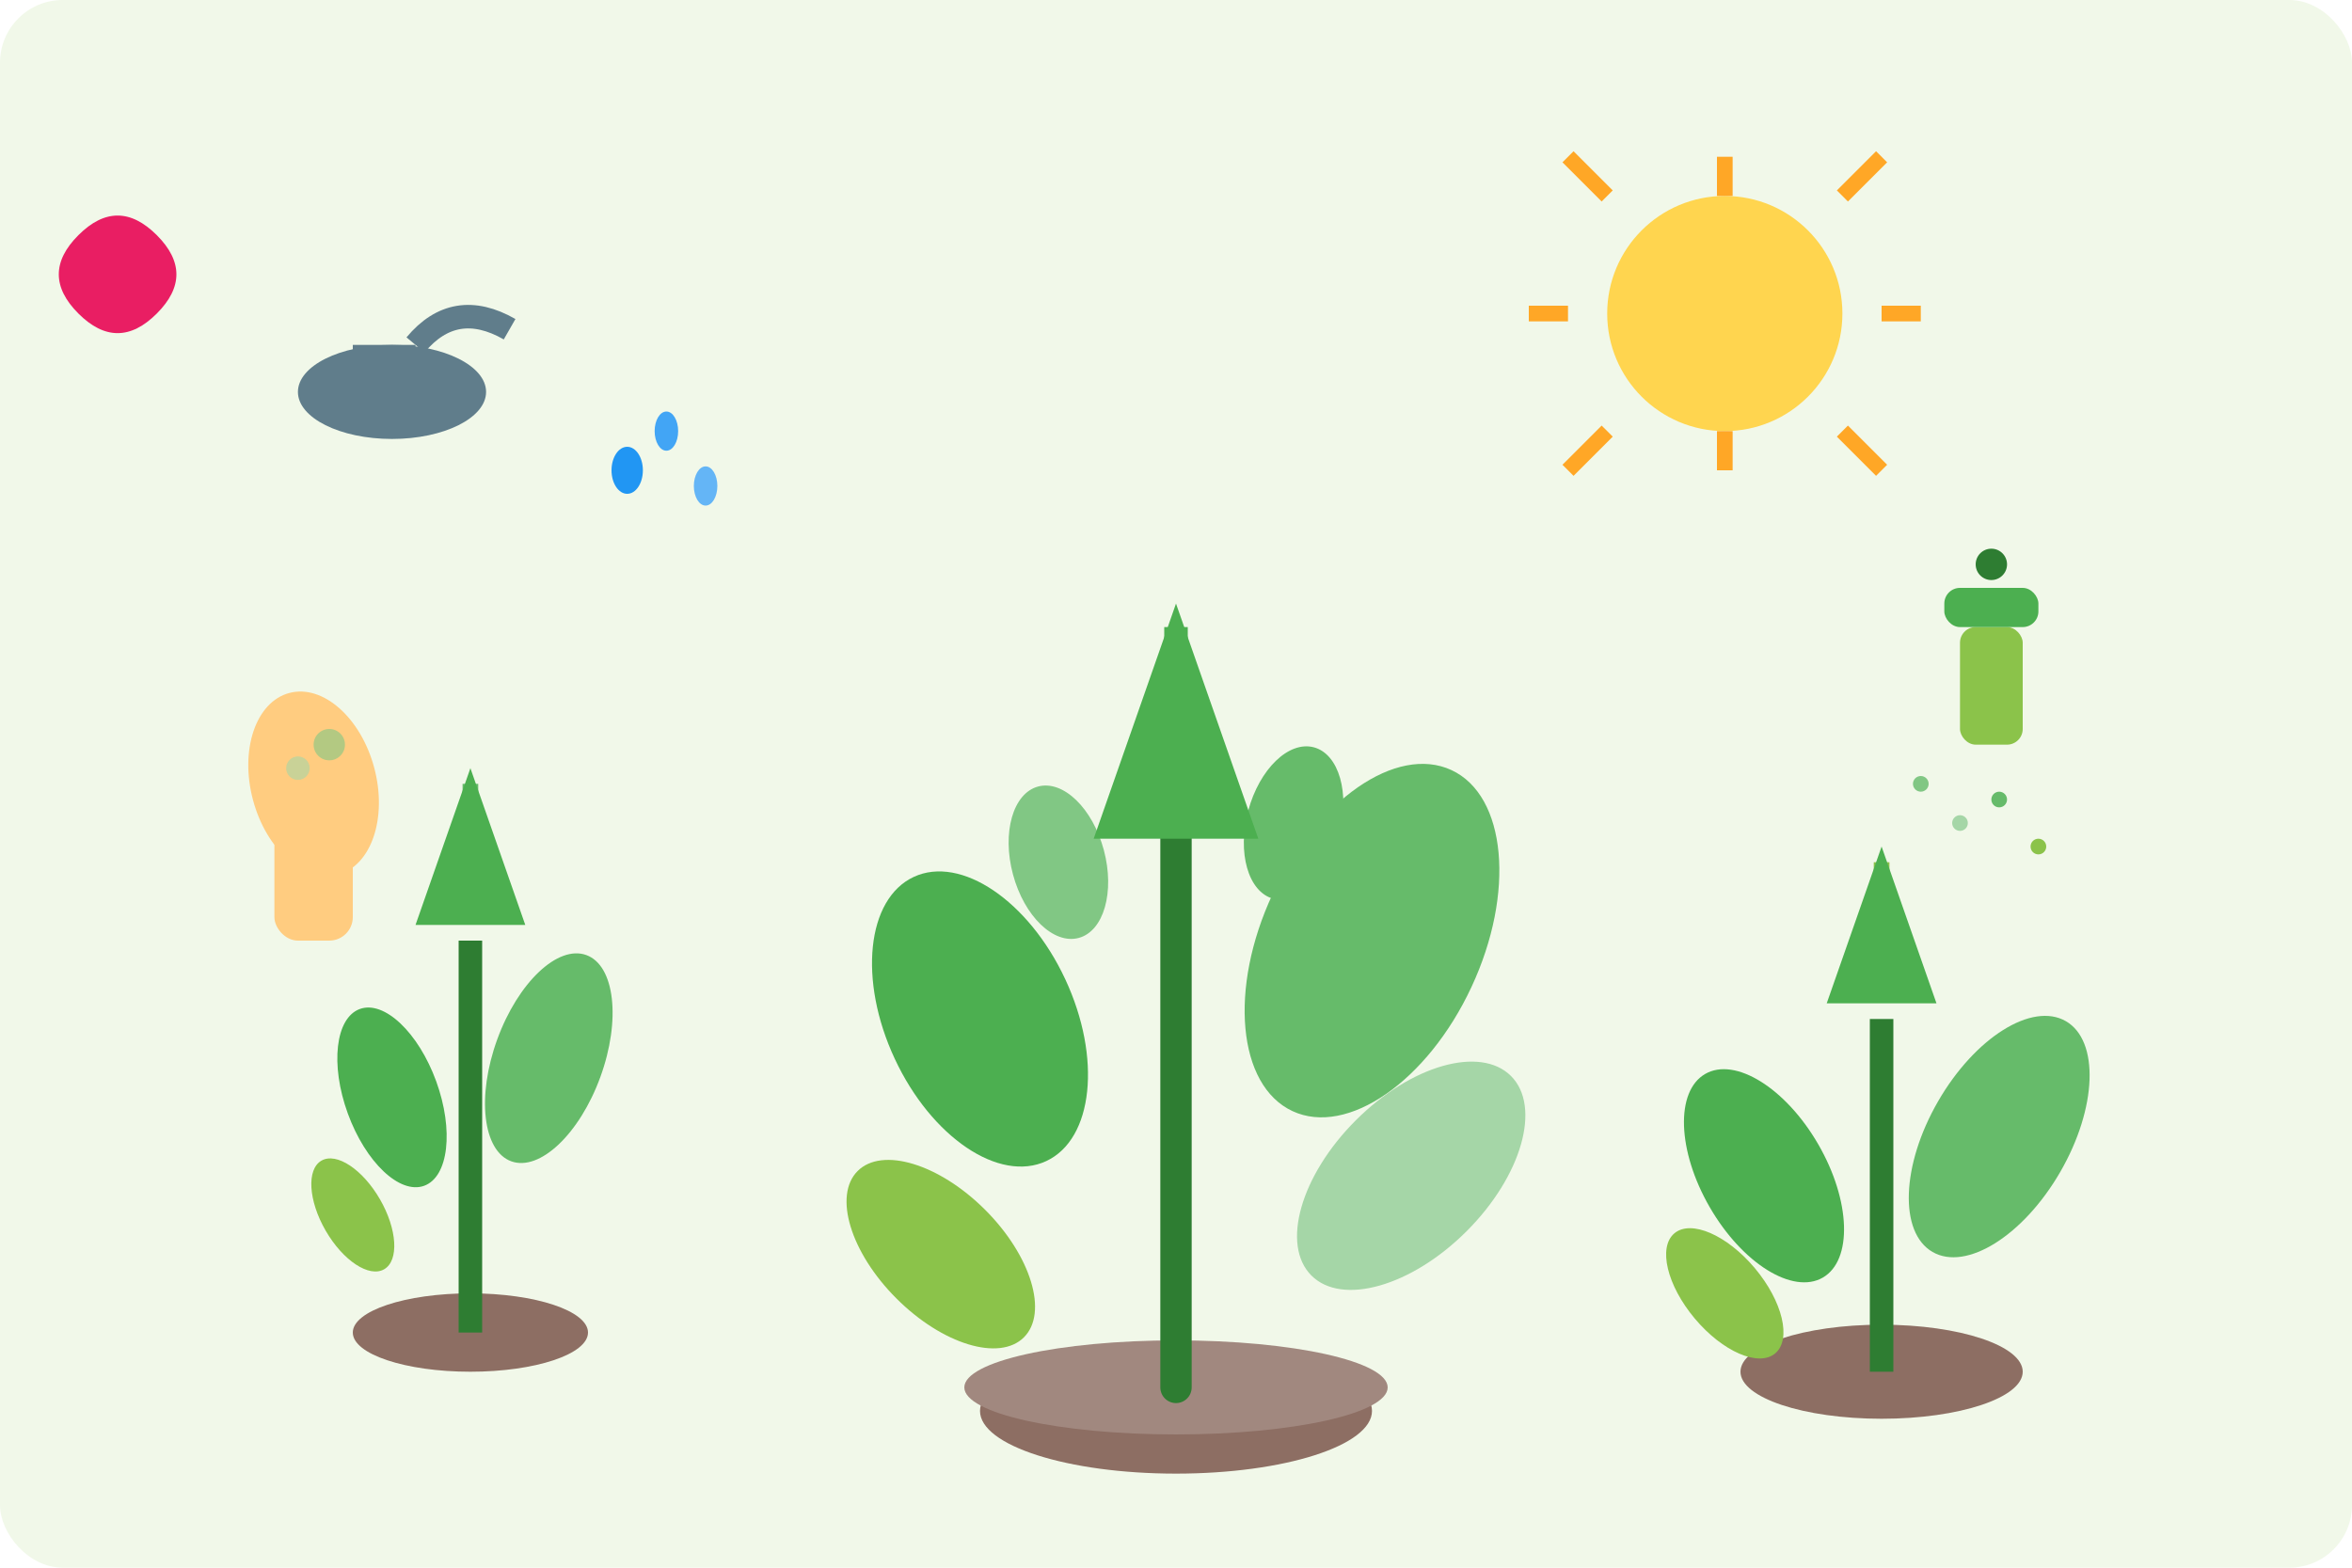 <svg width="300" height="200" viewBox="0 0 300 200" fill="none" xmlns="http://www.w3.org/2000/svg">
  <!-- Background -->
  <rect width="300" height="200" fill="#F1F8E9" rx="8"/>
  
  <!-- Multiple plants representing plant care -->
  <g>
    <!-- Large central plant -->
    <ellipse cx="150" cy="180" rx="25" ry="8" fill="#8D6E63"/>
    <ellipse cx="150" cy="177" rx="27" ry="6" fill="#A1887F"/>
    <path d="M150 177 L150 100" stroke="#2E7D32" stroke-width="4" stroke-linecap="round"/>
    
    <!-- Large leaves -->
    <ellipse cx="125" cy="130" rx="12" ry="20" fill="#4CAF50" transform="rotate(-25 125 130)"/>
    <ellipse cx="175" cy="120" rx="14" ry="24" fill="#66BB6A" transform="rotate(25 175 120)"/>
    <ellipse cx="120" cy="160" rx="8" ry="15" fill="#8BC34A" transform="rotate(-45 120 160)"/>
    <ellipse cx="180" cy="150" rx="10" ry="18" fill="#A5D6A7" transform="rotate(45 180 150)"/>
    
    <!-- Smaller decorative leaves -->
    <ellipse cx="135" cy="110" rx="6" ry="10" fill="#81C784" transform="rotate(-15 135 110)"/>
    <ellipse cx="165" cy="105" rx="6" ry="10" fill="#66BB6A" transform="rotate(15 165 105)"/>
  </g>
  
  <!-- Left plant -->
  <g>
    <ellipse cx="60" cy="170" rx="15" ry="5" fill="#8D6E63"/>
    <path d="M60 170 L60 120" stroke="#2E7D32" stroke-width="3"/>
    <ellipse cx="50" cy="140" rx="6" ry="12" fill="#4CAF50" transform="rotate(-20 50 140)"/>
    <ellipse cx="70" cy="135" rx="7" ry="14" fill="#66BB6A" transform="rotate(20 70 135)"/>
    <ellipse cx="45" cy="155" rx="4" ry="8" fill="#8BC34A" transform="rotate(-30 45 155)"/>
  </g>
  
  <!-- Right plant -->
  <g>
    <ellipse cx="240" cy="175" rx="18" ry="6" fill="#8D6E63"/>
    <path d="M240 175 L240 130" stroke="#2E7D32" stroke-width="3"/>
    <ellipse cx="225" cy="150" rx="8" ry="15" fill="#4CAF50" transform="rotate(-30 225 150)"/>
    <ellipse cx="255" cy="145" rx="9" ry="17" fill="#66BB6A" transform="rotate(30 255 145)"/>
    <ellipse cx="220" cy="165" rx="5" ry="10" fill="#8BC34A" transform="rotate(-40 220 165)"/>
  </g>
  
  <!-- Care symbols -->
  <g>
    <!-- Watering can -->
    <ellipse cx="50" cy="50" rx="12" ry="6" fill="#607D8B"/>
    <rect x="45" y="44" width="8" height="4" fill="#607D8B"/>
    <path d="M53 44 Q58 38 65 42" stroke="#607D8B" stroke-width="3" fill="none"/>
    
    <!-- Water drops -->
    <ellipse cx="80" cy="60" rx="2" ry="3" fill="#2196F3"/>
    <ellipse cx="85" cy="55" rx="1.5" ry="2.5" fill="#42A5F5"/>
    <ellipse cx="90" cy="62" rx="1.5" ry="2.5" fill="#64B5F6"/>
  </g>
  
  <!-- Sunlight -->
  <g>
    <circle cx="220" cy="40" r="15" fill="#FFD54F"/>
    <path d="M220 20 L220 25" stroke="#FFA726" stroke-width="2"/>
    <path d="M220 55 L220 60" stroke="#FFA726" stroke-width="2"/>
    <path d="M240 40 L245 40" stroke="#FFA726" stroke-width="2"/>
    <path d="M195 40 L200 40" stroke="#FFA726" stroke-width="2"/>
    <path d="M235 25 L240 20" stroke="#FFA726" stroke-width="2"/>
    <path d="M200 60 L205 55" stroke="#FFA726" stroke-width="2"/>
    <path d="M235 55 L240 60" stroke="#FFA726" stroke-width="2"/>
    <path d="M200 20 L205 25" stroke="#FFA726" stroke-width="2"/>
  </g>
  
  <!-- Fertilizer -->
  <g>
    <rect x="250" y="80" width="8" height="15" rx="2" fill="#8BC34A"/>
    <rect x="248" y="75" width="12" height="5" rx="2" fill="#4CAF50"/>
    <circle cx="254" cy="72" r="2" fill="#2E7D32"/>
    
    <!-- Fertilizer particles -->
    <circle cx="245" cy="100" r="1" fill="#81C784"/>
    <circle cx="250" cy="105" r="1" fill="#A5D6A7"/>
    <circle cx="255" cy="102" r="1" fill="#66BB6A"/>
    <circle cx="260" cy="108" r="1" fill="#8BC34A"/>
  </g>
  
  <!-- Care hands -->
  <g>
    <ellipse cx="40" cy="100" rx="8" ry="12" fill="#FFCC80" transform="rotate(-15 40 100)"/>
    <rect x="35" y="105" width="10" height="15" rx="3" fill="#FFCC80"/>
    
    <!-- Gentle touch effect -->
    <circle cx="42" cy="95" r="2" fill="#81C784" opacity="0.6"/>
    <circle cx="38" cy="98" r="1.5" fill="#A5D6A7" opacity="0.6"/>
  </g>
  
  <!-- Growth arrows -->
  <path d="M150 90 L150 80" stroke="#4CAF50" stroke-width="3" marker-end="url(#arrowhead-blog1)"/>
  <path d="M60 110 L60 100" stroke="#66BB6A" stroke-width="2" marker-end="url(#arrowhead-blog1)"/>
  <path d="M240 120 L240 110" stroke="#8BC34A" stroke-width="2" marker-end="url(#arrowhead-blog1)"/>
  
  <!-- Heart symbol for love and care -->
  <path d="M20 30 Q15 25 10 30 Q5 35 10 40 Q15 45 20 40 Q25 35 20 30 Q15 25 20 30 Z" fill="#E91E63"/>
  
  <defs>
    <marker id="arrowhead-blog1" markerWidth="10" markerHeight="7" refX="9" refY="3.5" orient="auto">
      <polygon points="0 0, 10 3.5, 0 7" fill="#4CAF50"/>
    </marker>
  </defs>
</svg>
